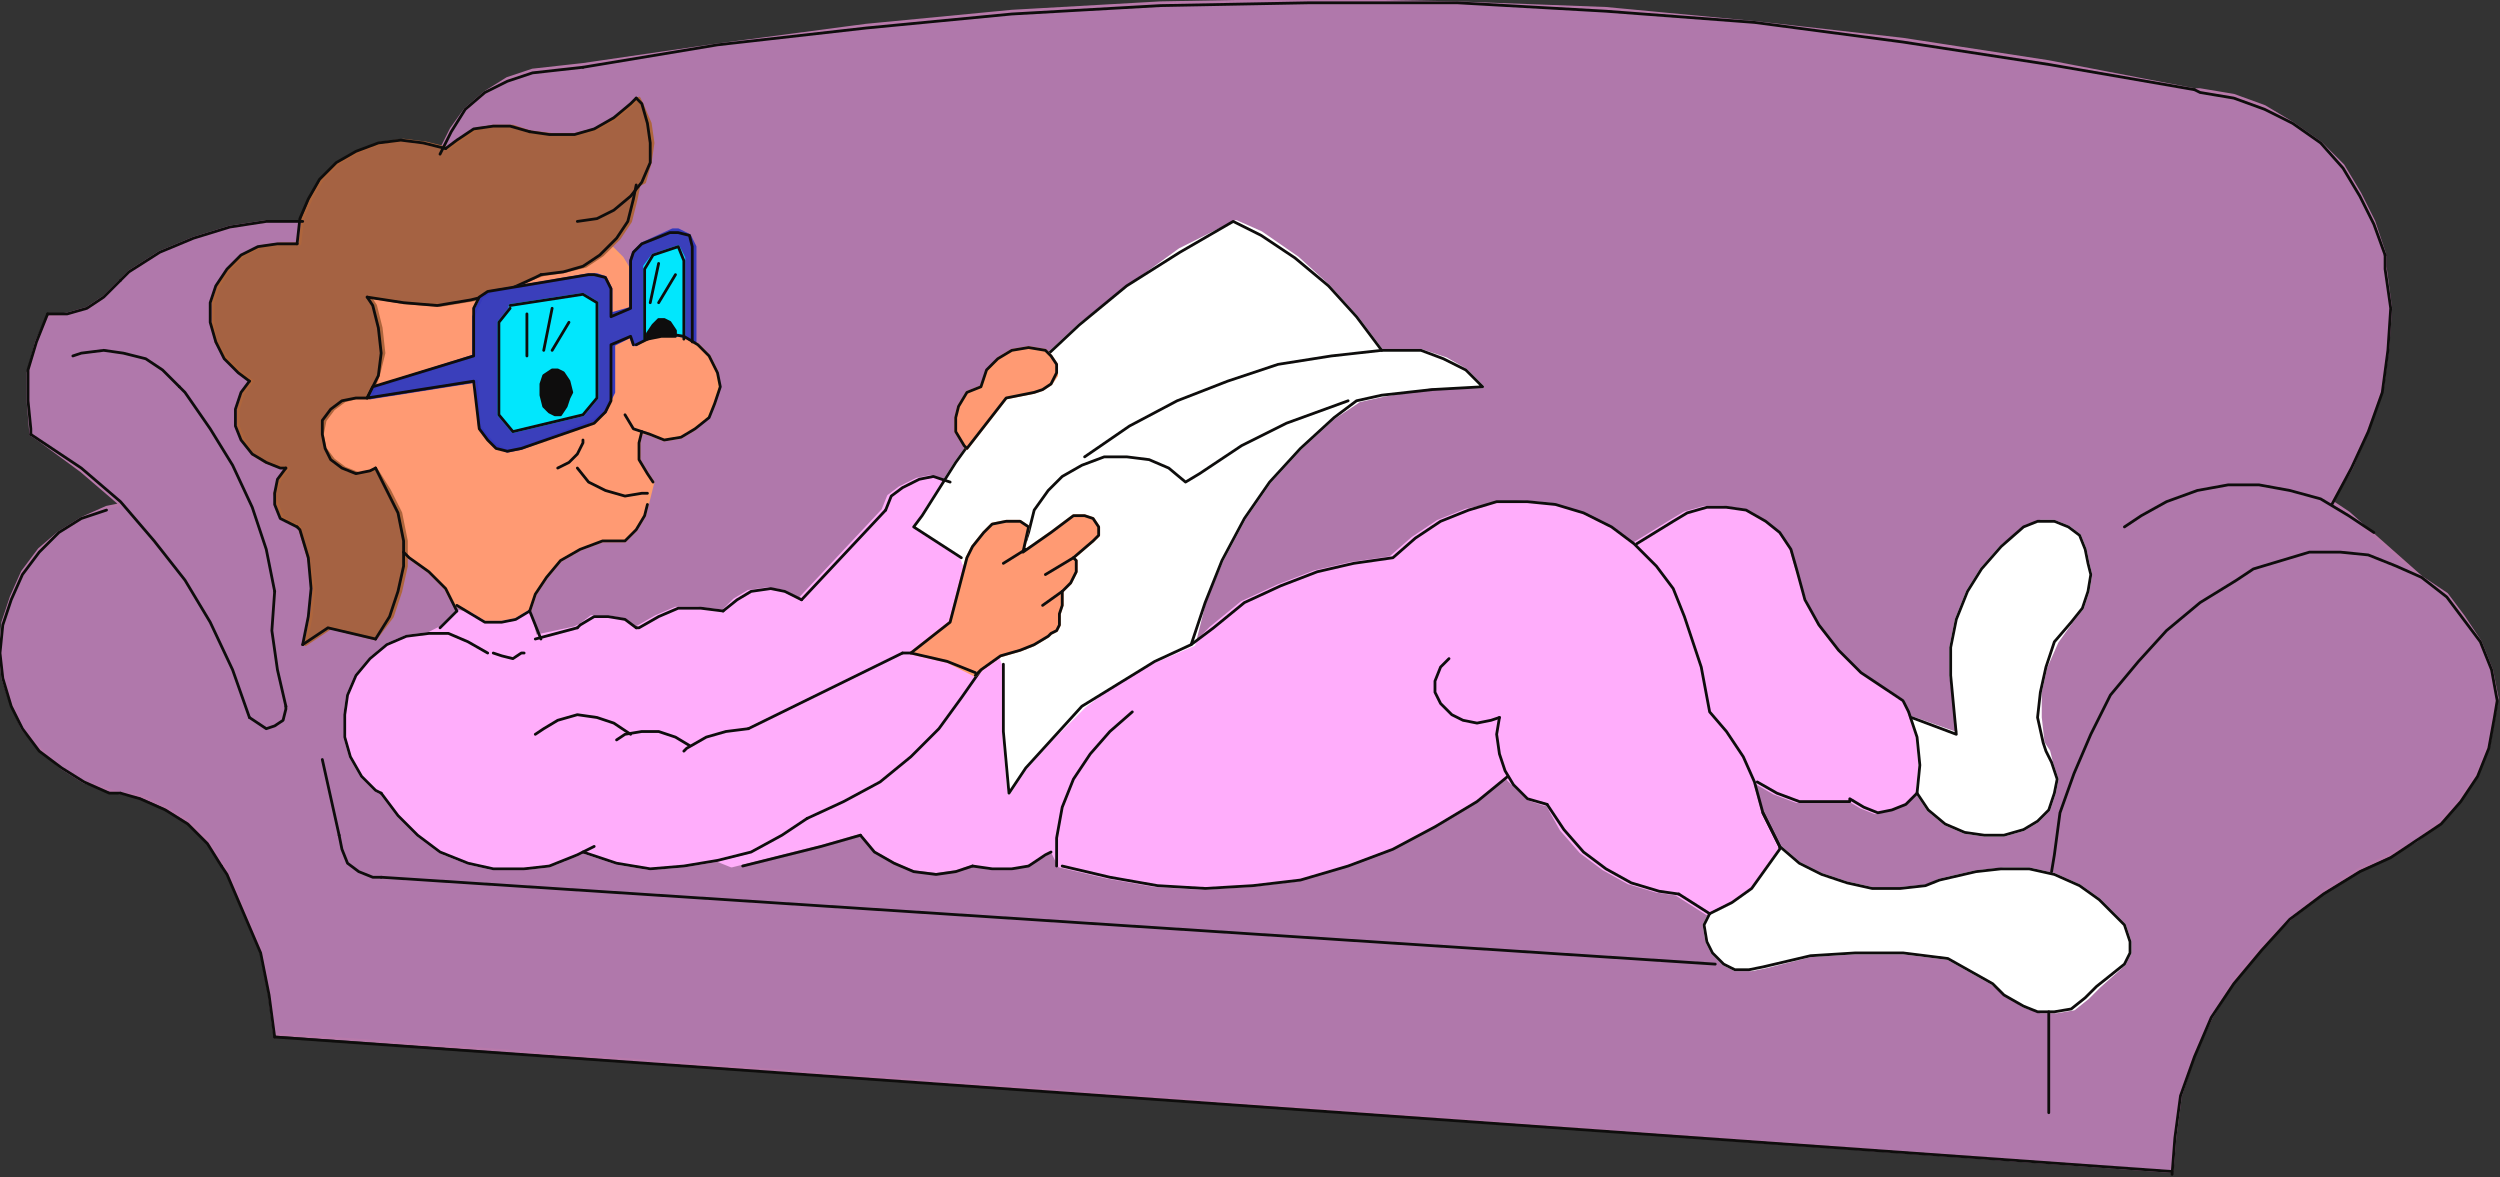 <?xml version="1.0" encoding="UTF-8" standalone="no"?>
<svg
   xmlns:dc="http://purl.org/dc/elements/1.1/"
   xmlns:cc="http://creativecommons.org/ns#"
   xmlns:rdf="http://www.w3.org/1999/02/22-rdf-syntax-ns#"
   xmlns:svg="http://www.w3.org/2000/svg"
   xmlns="http://www.w3.org/2000/svg"
   xmlns:sodipodi="http://sodipodi.sourceforge.net/DTD/sodipodi-0.dtd"
   xmlns:inkscape="http://www.inkscape.org/namespaces/inkscape"
   version="1.0"
   width="236.008mm"
   height="111.125mm"
   id="svg243"
   sodipodi:docname="CMEN086.WMF">
  <rect width="100%" height="100%" fill="#333333" stroke="none"/>
  <sodipodi:namedview
     pagecolor="#ffffff"
     bordercolor="#666666"
     borderopacity="1"
     objecttolerance="10"
     gridtolerance="10"
     guidetolerance="10"
     inkscape:pageopacity="0"
     inkscape:pageshadow="2"
     inkscape:window-width="640"
     inkscape:window-height="480"
     id="namedview245" />
  <defs
     id="defs3">
    <pattern
       id="WMFhbasepattern"
       patternUnits="userSpaceOnUse"
       width="6"
       height="6"
       x="0"
       y="0" />
  </defs>
  <path
     style="fill:#b078ab;fill-rule:evenodd;fill-opacity:1;stroke:none;"
     d="  M 108,79   L 95,79   L 82,81   L 69,85   L 57,90   L 46,97   L 42,101   L 37,106   L 31,110   L 24,112   L 17,113   L 13,122   L 10,133   L 10,143   L 11,155   L 14,157   L 29,168   L 43,180   L 38,181   L 29,185   L 21,190   L 14,196   L 8,204   L 4,213   L 1,222   L 0,232   L 1,242   L 4,251   L 8,260   L 14,267   L 22,274   L 30,279   L 39,282   L 43,283   L 50,284   L 59,288   L 67,293   L 74,300   L 79,308   L 81,311   L 87,325   L 93,339   L 96,354   L 98,369   L 775,418   L 775,418   L 776,406   L 778,391   L 783,376   L 789,363   L 797,350   L 807,338   L 817,328   L 829,318   L 842,310   L 853,305   L 862,300   L 871,293   L 878,285   L 884,276   L 888,266   L 890,255   L 891,249   L 889,239   L 885,229   L 879,220   L 873,212   L 864,206   L 838,183   L 832,179   L 839,167   L 845,153   L 850,139   L 852,124   L 853,110   L 851,95   L 851,91   L 847,79   L 842,69   L 836,59   L 828,51   L 818,44   L 808,38   L 797,34   L 785,32   L 783,32   L 731,22   L 679,14   L 626,8   L 573,3   L 520,1   L 467,0   L 414,1   L 361,4   L 309,9   L 256,16   L 208,23   L 190,25   L 181,28   L 173,33   L 166,39   L 161,46   L 157,54   L 157,55   L 108,79  z "
     id="path5" />
  <path
     style="fill:none;stroke:#b879aa;stroke-width:1px;stroke-linecap:round;stroke-linejoin:round;stroke-miterlimit:4;stroke-dasharray:none;stroke-opacity:1;"
     d="  M 108,79   L 95,79   L 82,81   L 69,85   L 57,90   L 46,97   L 42,101   L 37,106   L 31,110   L 24,112   L 17,113   L 13,122   L 10,133   L 10,143   L 11,155   L 14,157   L 29,168   L 43,180   L 38,181   L 29,185   L 21,190   L 14,196   L 8,204   L 4,213   L 1,222   L 0,232   L 1,242   L 4,251   L 8,260   L 14,267   L 22,274   L 30,279   L 39,282   L 43,283   L 50,284   L 59,288   L 67,293   L 74,300   L 79,308   L 81,311   L 87,325   L 93,339   L 96,354   L 98,369   L 775,418   L 775,418   L 776,406   L 778,391   L 783,376   L 789,363   L 797,350   L 807,338   L 817,328   L 829,318   L 842,310   L 853,305   L 862,300   L 871,293   L 878,285   L 884,276   L 888,266   L 890,255   L 891,249   L 889,239   L 885,229   L 879,220   L 873,212   L 864,206   L 838,183   L 832,179   L 839,167   L 845,153   L 850,139   L 852,124   L 853,110   L 851,95   L 851,91   L 847,79   L 842,69   L 836,59   L 828,51   L 818,44   L 808,38   L 797,34   L 785,32   L 783,32   L 731,22   L 679,14   L 626,8   L 573,3   L 520,1   L 467,0   L 414,1   L 361,4   L 309,9   L 256,16   L 208,23   L 190,25   L 181,28   L 173,33   L 166,39   L 161,46   L 157,54   L 157,55   L 108,79  "
     id="path7" />
  <path
     style="fill:#ff9a73;fill-rule:evenodd;fill-opacity:1;stroke:none;"
     d="  M 225,97   L 222,92   L 218,88   L 217,87   L 217,87   L 111,87   L 111,180   L 138,195   L 138,195   L 146,199   L 153,204   L 159,210   L 161,214   L 163,216   L 168,219   L 173,222   L 178,222   L 184,221   L 189,218   L 191,212   L 195,206   L 200,200   L 207,196   L 215,193   L 223,193   L 227,189   L 230,184   L 231,180   L 233,172   L 231,169   L 228,164   L 228,158   L 229,154   L 228,154   L 232,155   L 237,157   L 243,156   L 248,153   L 252,149   L 255,144   L 256,138   L 256,133   L 253,127   L 249,123   L 244,120   L 238,119   L 233,120   L 225,97  z "
     id="path9" />
  <path
     style="fill:none;stroke:#ff9e6c;stroke-width:1px;stroke-linecap:round;stroke-linejoin:round;stroke-miterlimit:4;stroke-dasharray:none;stroke-opacity:1;"
     d="  M 225,97   L 222,92   L 218,88   L 217,87   L 217,87   L 111,87   L 111,180   L 138,195   L 138,195   L 146,199   L 153,204   L 159,210   L 161,214   L 163,216   L 168,219   L 173,222   L 178,222   L 184,221   L 189,218   L 191,212   L 195,206   L 200,200   L 207,196   L 215,193   L 223,193   L 227,189   L 230,184   L 231,180   L 233,172   L 231,169   L 228,164   L 228,158   L 229,154   L 228,154   L 232,155   L 237,157   L 243,156   L 248,153   L 252,149   L 255,144   L 256,138   L 256,133   L 253,127   L 249,123   L 244,120   L 238,119   L 233,120   L 225,97  "
     id="path11" />
  <path
     style="fill:#ffffff;fill-rule:evenodd;fill-opacity:1;stroke:none;"
     d="  M 610,326   L 608,330   L 609,336   L 611,340   L 615,344   L 619,346   L 625,346   L 630,345   L 646,341   L 662,340   L 679,340   L 695,342   L 711,351   L 716,355   L 722,359   L 728,361   L 734,361   L 740,360   L 745,356   L 749,352   L 758,344   L 760,340   L 760,336   L 758,330   L 753,325   L 749,321   L 742,316   L 733,312   L 724,310   L 715,310   L 705,311   L 692,314   L 688,316   L 678,317   L 668,317   L 659,315   L 650,312   L 642,308   L 635,302   L 610,326  z "
     id="path13" />
  <path
     style="fill:none;stroke:#ffffff;stroke-width:1px;stroke-linecap:round;stroke-linejoin:round;stroke-miterlimit:4;stroke-dasharray:none;stroke-opacity:1;"
     d="  M 610,326   L 608,330   L 609,336   L 611,340   L 615,344   L 619,346   L 625,346   L 630,345   L 646,341   L 662,340   L 679,340   L 695,342   L 711,351   L 716,355   L 722,359   L 728,361   L 734,361   L 740,360   L 745,356   L 749,352   L 758,344   L 760,340   L 760,336   L 758,330   L 753,325   L 749,321   L 742,316   L 733,312   L 724,310   L 715,310   L 705,311   L 692,314   L 688,316   L 678,317   L 668,317   L 659,315   L 650,312   L 642,308   L 635,302   L 610,326  "
     id="path15" />
  <path
     style="fill:#ffffff;fill-rule:evenodd;fill-opacity:1;stroke:none;"
     d="  M 682,256   L 699,262   L 696,241   L 696,231   L 698,221   L 702,211   L 707,203   L 714,195   L 723,188   L 728,186   L 733,186   L 738,188   L 742,191   L 744,196   L 745,201   L 746,205   L 745,211   L 743,217   L 739,222   L 734,229   L 730,238   L 728,247   L 728,256   L 729,265   L 731,268   L 732,272   L 734,278   L 733,283   L 731,289   L 727,293   L 722,296   L 715,298   L 708,298   L 701,297   L 694,294   L 688,289   L 684,283   L 682,256  z "
     id="path17" />
  <path
     style="fill:none;stroke:#ffffff;stroke-width:1px;stroke-linecap:round;stroke-linejoin:round;stroke-miterlimit:4;stroke-dasharray:none;stroke-opacity:1;"
     d="  M 682,256   L 699,262   L 696,241   L 696,231   L 698,221   L 702,211   L 707,203   L 714,195   L 723,188   L 728,186   L 733,186   L 738,188   L 742,191   L 744,196   L 745,201   L 746,205   L 745,211   L 743,217   L 739,222   L 734,229   L 730,238   L 728,247   L 728,256   L 729,265   L 731,268   L 732,272   L 734,278   L 733,283   L 731,289   L 727,293   L 722,296   L 715,298   L 708,298   L 701,297   L 694,294   L 688,289   L 684,283   L 682,256  "
     id="path19" />
  <path
     style="fill:#ffadfb;fill-rule:evenodd;fill-opacity:1;stroke:none;"
     d="  M 425,231   L 432,224   L 443,215   L 456,209   L 469,204   L 482,201   L 496,199   L 504,192   L 513,186   L 523,182   L 533,180   L 544,179   L 554,180   L 564,183   L 574,188   L 582,194   L 583,194   L 596,186   L 601,183   L 608,181   L 615,181   L 622,182   L 629,186   L 634,190   L 638,196   L 640,203   L 644,214   L 648,223   L 655,232   L 663,240   L 672,246   L 679,250   L 680,254   L 683,263   L 684,273   L 683,283   L 679,287   L 674,289   L 669,290   L 664,288   L 659,285   L 659,286   L 650,286   L 641,286   L 633,283   L 626,279   L 625,279   L 628,290   L 634,302   L 634,303   L 629,310   L 624,317   L 617,322   L 609,326   L 598,319   L 591,318   L 581,315   L 572,310   L 564,304   L 557,296   L 552,287   L 551,287   L 545,285   L 540,280   L 537,277   L 526,286   L 511,295   L 496,303   L 480,309   L 463,314   L 446,316   L 429,317   L 412,316   L 395,313   L 378,309   L 375,303   L 373,305   L 367,308   L 361,310   L 354,310   L 347,308   L 341,310   L 334,311   L 326,310   L 319,307   L 312,303   L 307,297   L 293,301   L 261,309   L 256,307   L 244,309   L 232,310   L 220,308   L 208,304   L 206,305   L 196,309   L 187,310   L 176,310   L 167,308   L 157,304   L 149,298   L 142,291   L 136,283   L 134,282   L 129,277   L 125,270   L 123,263   L 123,255   L 124,248   L 127,241   L 132,235   L 138,230   L 145,227   L 153,226   L 157,224   L 163,218   L 168,219   L 173,222   L 179,222   L 184,221   L 189,218   L 191,227   L 205,224   L 207,223   L 211,220   L 217,220   L 222,221   L 226,224   L 227,224   L 234,220   L 241,217   L 249,217   L 258,218   L 262,214   L 267,211   L 274,210   L 280,211   L 285,214   L 315,182   L 317,177   L 321,174   L 327,171   L 332,170   L 338,172   L 425,231  z "
     id="path21" />
  <path
     style="fill:none;stroke:#ffaef9;stroke-width:1px;stroke-linecap:round;stroke-linejoin:round;stroke-miterlimit:4;stroke-dasharray:none;stroke-opacity:1;"
     d="  M 425,231   L 432,224   L 443,215   L 456,209   L 469,204   L 482,201   L 496,199   L 504,192   L 513,186   L 523,182   L 533,180   L 544,179   L 554,180   L 564,183   L 574,188   L 582,194   L 583,194   L 596,186   L 601,183   L 608,181   L 615,181   L 622,182   L 629,186   L 634,190   L 638,196   L 640,203   L 644,214   L 648,223   L 655,232   L 663,240   L 672,246   L 679,250   L 680,254   L 683,263   L 684,273   L 683,283   L 679,287   L 674,289   L 669,290   L 664,288   L 659,285   L 659,286   L 650,286   L 641,286   L 633,283   L 626,279   L 625,279   L 628,290   L 634,302   L 634,303   L 629,310   L 624,317   L 617,322   L 609,326   L 598,319   L 591,318   L 581,315   L 572,310   L 564,304   L 557,296   L 552,287   L 551,287   L 545,285   L 540,280   L 537,277   L 526,286   L 511,295   L 496,303   L 480,309   L 463,314   L 446,316   L 429,317   L 412,316   L 395,313   L 378,309   L 375,303   L 373,305   L 367,308   L 361,310   L 354,310   L 347,308   L 341,310   L 334,311   L 326,310   L 319,307   L 312,303   L 307,297   L 293,301   L 261,309   L 256,307   L 244,309   L 232,310   L 220,308   L 208,304   L 206,305   L 196,309   L 187,310   L 176,310   L 167,308   L 157,304   L 149,298   L 142,291   L 136,283   L 134,282   L 129,277   L 125,270   L 123,263   L 123,255   L 124,248   L 127,241   L 132,235   L 138,230   L 145,227   L 153,226   L 157,224   L 163,218   L 168,219   L 173,222   L 179,222   L 184,221   L 189,218   L 191,227   L 205,224   L 207,223   L 211,220   L 217,220   L 222,221   L 226,224   L 227,224   L 234,220   L 241,217   L 249,217   L 258,218   L 262,214   L 267,211   L 274,210   L 280,211   L 285,214   L 315,182   L 317,177   L 321,174   L 327,171   L 332,170   L 338,172   L 425,231  "
     id="path23" />
  <path
     style="fill:#a56242;fill-rule:evenodd;fill-opacity:1;stroke:none;"
     d="  M 228,66   L 227,71   L 225,79   L 221,85   L 215,91   L 209,95   L 201,97   L 194,98   L 191,99   L 180,104   L 169,107   L 157,109   L 144,108   L 132,106   L 134,109   L 136,117   L 137,126   L 135,134   L 132,142   L 127,142   L 123,143   L 119,146   L 116,150   L 115,155   L 116,160   L 119,164   L 123,167   L 128,169   L 133,168   L 134,167   L 139,175   L 143,183   L 145,193   L 145,202   L 143,211   L 140,220   L 134,228   L 118,224   L 109,230   L 111,220   L 112,210   L 110,199   L 107,189   L 107,188   L 105,187   L 101,185   L 99,180   L 98,176   L 100,171   L 103,167   L 101,167   L 95,165   L 90,162   L 87,157   L 85,152   L 85,146   L 87,140   L 90,136   L 86,133   L 81,128   L 77,122   L 76,115   L 76,108   L 78,102   L 82,96   L 87,91   L 93,88   L 100,87   L 107,87   L 107,87   L 108,78   L 111,71   L 115,64   L 121,58   L 128,54   L 136,51   L 144,50   L 152,51   L 160,53   L 164,50   L 170,46   L 176,45   L 183,45   L 189,47   L 197,48   L 205,48   L 213,46   L 220,42   L 226,37   L 228,35   L 229,37   L 232,44   L 233,51   L 232,58   L 230,65   L 228,66  z "
     id="path25" />
  <path
     style="fill:none;stroke:#ae653c;stroke-width:1px;stroke-linecap:round;stroke-linejoin:round;stroke-miterlimit:4;stroke-dasharray:none;stroke-opacity:1;"
     d="  M 228,66   L 227,71   L 225,79   L 221,85   L 215,91   L 209,95   L 201,97   L 194,98   L 191,99   L 180,104   L 169,107   L 157,109   L 144,108   L 132,106   L 134,109   L 136,117   L 137,126   L 135,134   L 132,142   L 127,142   L 123,143   L 119,146   L 116,150   L 115,155   L 116,160   L 119,164   L 123,167   L 128,169   L 133,168   L 134,167   L 139,175   L 143,183   L 145,193   L 145,202   L 143,211   L 140,220   L 134,228   L 118,224   L 109,230   L 111,220   L 112,210   L 110,199   L 107,189   L 107,188   L 105,187   L 101,185   L 99,180   L 98,176   L 100,171   L 103,167   L 101,167   L 95,165   L 90,162   L 87,157   L 85,152   L 85,146   L 87,140   L 90,136   L 86,133   L 81,128   L 77,122   L 76,115   L 76,108   L 78,102   L 82,96   L 87,91   L 93,88   L 100,87   L 107,87   L 107,87   L 108,78   L 111,71   L 115,64   L 121,58   L 128,54   L 136,51   L 144,50   L 152,51   L 160,53   L 164,50   L 170,46   L 176,45   L 183,45   L 189,47   L 197,48   L 205,48   L 213,46   L 220,42   L 226,37   L 228,35   L 229,37   L 232,44   L 233,51   L 232,58   L 230,65   L 228,66  "
     id="path27" />
  <path
     style="fill:#ffffff;fill-rule:evenodd;fill-opacity:1;stroke:none;"
     d="  M 358,237   L 358,261   L 360,283   L 366,274   L 376,263   L 387,252   L 399,243   L 412,236   L 426,230   L 426,230   L 430,214   L 436,200   L 444,185   L 453,172   L 464,160   L 476,149   L 485,143   L 494,141   L 511,138   L 529,138   L 523,132   L 516,128   L 507,125   L 499,125   L 493,125   L 484,113   L 474,102   L 463,92   L 450,83   L 441,79   L 421,89   L 403,102   L 385,116   L 369,131   L 354,147   L 341,165   L 329,184   L 327,188   L 343,199   L 358,237  z "
     id="path29" />
  <path
     style="fill:none;stroke:#ffffff;stroke-width:1px;stroke-linecap:round;stroke-linejoin:round;stroke-miterlimit:4;stroke-dasharray:none;stroke-opacity:1;"
     d="  M 358,237   L 358,261   L 360,283   L 366,274   L 376,263   L 387,252   L 399,243   L 412,236   L 426,230   L 426,230   L 430,214   L 436,200   L 444,185   L 453,172   L 464,160   L 476,149   L 485,143   L 494,141   L 511,138   L 529,138   L 523,132   L 516,128   L 507,125   L 499,125   L 493,125   L 484,113   L 474,102   L 463,92   L 450,83   L 441,79   L 421,89   L 403,102   L 385,116   L 369,131   L 354,147   L 341,165   L 329,184   L 327,188   L 343,199   L 358,237  "
     id="path31" />
  <path
     style="fill:none;stroke:#0e0d0c;stroke-width:1px;stroke-linecap:round;stroke-linejoin:round;stroke-miterlimit:4;stroke-dasharray:none;stroke-opacity:1;"
     d="  M 783,32   L 731,23   L 679,15   L 626,8   L 573,4   L 520,1   L 467,1   L 414,2   L 361,5   L 309,10   L 256,16   L 208,24  "
     id="path33" />
  <path
     style="fill:none;stroke:#0e0d0c;stroke-width:1px;stroke-linecap:round;stroke-linejoin:round;stroke-miterlimit:4;stroke-dasharray:none;stroke-opacity:1;"
     d="  M 851,91   L 847,80   L 842,70   L 836,60   L 828,51   L 818,44   L 808,39   L 797,35   L 785,33   L 783,32  "
     id="path35" />
  <path
     style="fill:none;stroke:#0e0d0c;stroke-width:1px;stroke-linecap:round;stroke-linejoin:round;stroke-miterlimit:4;stroke-dasharray:none;stroke-opacity:1;"
     d="  M 832,180   L 839,167   L 845,154   L 850,140   L 852,125   L 853,110   L 851,96   L 851,91  "
     id="path37" />
  <path
     style="fill:none;stroke:#0e0d0c;stroke-width:1px;stroke-linecap:round;stroke-linejoin:round;stroke-miterlimit:4;stroke-dasharray:none;stroke-opacity:1;"
     d="  M 847,190   L 838,184   L 828,178   L 817,175   L 806,173   L 795,173   L 784,175   L 773,179   L 764,184   L 758,188  "
     id="path39" />
  <path
     style="fill:none;stroke:#0e0d0c;stroke-width:1px;stroke-linecap:round;stroke-linejoin:round;stroke-miterlimit:4;stroke-dasharray:none;stroke-opacity:1;"
     d="  M 775,419   L 776,406   L 778,391   L 783,377   L 789,363   L 797,351   L 807,339   L 817,328   L 829,319   L 842,311   L 853,306   L 862,300   L 871,294   L 878,286   L 884,277   L 888,267   L 890,256   L 891,250   L 889,239   L 885,229   L 879,221   L 873,213   L 864,206   L 855,202   L 845,198   L 835,197   L 824,197   L 814,200   L 804,203   L 798,207   L 785,215   L 773,225   L 763,236   L 753,248   L 746,262   L 740,276   L 735,290   L 733,305   L 732,311  "
     id="path41" />
  <path
     style="fill:none;stroke:#0e0d0c;stroke-width:1px;stroke-linecap:round;stroke-linejoin:round;stroke-miterlimit:4;stroke-dasharray:none;stroke-opacity:1;"
     d="  M 775,418   L 98,370  "
     id="path43" />
  <path
     style="fill:none;stroke:#0e0d0c;stroke-width:1px;stroke-linecap:round;stroke-linejoin:round;stroke-miterlimit:4;stroke-dasharray:none;stroke-opacity:1;"
     d="  M 98,370   L 96,355   L 93,340   L 87,326   L 81,312   L 79,309  "
     id="path45" />
  <path
     style="fill:none;stroke:#0e0d0c;stroke-width:1px;stroke-linecap:round;stroke-linejoin:round;stroke-miterlimit:4;stroke-dasharray:none;stroke-opacity:1;"
     d="  M 79,309   L 74,301   L 67,294   L 59,289   L 50,285   L 43,283  "
     id="path47" />
  <path
     style="fill:none;stroke:#0e0d0c;stroke-width:1px;stroke-linecap:round;stroke-linejoin:round;stroke-miterlimit:4;stroke-dasharray:none;stroke-opacity:1;"
     d="  M 38,182   L 29,185   L 21,190   L 14,197   L 8,205   L 4,214   L 1,223   L 0,233   L 1,242   L 4,252   L 8,260   L 14,268   L 22,274   L 30,279   L 39,283   L 43,283  "
     id="path49" />
  <path
     style="fill:none;stroke:#0e0d0c;stroke-width:1px;stroke-linecap:round;stroke-linejoin:round;stroke-miterlimit:4;stroke-dasharray:none;stroke-opacity:1;"
     d="  M 115,271   L 121,298  "
     id="path51" />
  <path
     style="fill:none;stroke:#0e0d0c;stroke-width:1px;stroke-linecap:round;stroke-linejoin:round;stroke-miterlimit:4;stroke-dasharray:none;stroke-opacity:1;"
     d="  M 121,298   L 122,303   L 124,308   L 128,311   L 133,313   L 136,313  "
     id="path53" />
  <path
     style="fill:none;stroke:#0e0d0c;stroke-width:1px;stroke-linecap:round;stroke-linejoin:round;stroke-miterlimit:4;stroke-dasharray:none;stroke-opacity:1;"
     d="  M 136,313   L 612,344  "
     id="path55" />
  <path
     style="fill:none;stroke:#0e0d0c;stroke-width:1px;stroke-linecap:round;stroke-linejoin:round;stroke-miterlimit:4;stroke-dasharray:none;stroke-opacity:1;"
     d="  M 108,79   L 95,79   L 82,81   L 69,85   L 57,90   L 46,97   L 43,100  "
     id="path57" />
  <path
     style="fill:none;stroke:#0e0d0c;stroke-width:1px;stroke-linecap:round;stroke-linejoin:round;stroke-miterlimit:4;stroke-dasharray:none;stroke-opacity:1;"
     d="  M 17,112   L 24,112   L 31,110   L 37,106   L 42,101   L 43,100  "
     id="path59" />
  <path
     style="fill:none;stroke:#0e0d0c;stroke-width:1px;stroke-linecap:round;stroke-linejoin:round;stroke-miterlimit:4;stroke-dasharray:none;stroke-opacity:1;"
     d="  M 17,112   L 13,122   L 10,132   L 10,143   L 11,153   L 11,155  "
     id="path61" />
  <path
     style="fill:none;stroke:#0e0d0c;stroke-width:1px;stroke-linecap:round;stroke-linejoin:round;stroke-miterlimit:4;stroke-dasharray:none;stroke-opacity:1;"
     d="  M 89,256   L 83,239   L 75,222   L 66,207   L 55,193   L 43,179   L 29,167   L 14,157   L 11,155  "
     id="path63" />
  <path
     style="fill:none;stroke:#0e0d0c;stroke-width:1px;stroke-linecap:round;stroke-linejoin:round;stroke-miterlimit:4;stroke-dasharray:none;stroke-opacity:1;"
     d="  M 89,256   L 92,258   L 95,260   L 98,259   L 101,257   L 102,253   L 102,252  "
     id="path65" />
  <path
     style="fill:none;stroke:#0e0d0c;stroke-width:1px;stroke-linecap:round;stroke-linejoin:round;stroke-miterlimit:4;stroke-dasharray:none;stroke-opacity:1;"
     d="  M 98,211   L 97,225   L 99,239   L 102,252  "
     id="path67" />
  <path
     style="fill:none;stroke:#0e0d0c;stroke-width:1px;stroke-linecap:round;stroke-linejoin:round;stroke-miterlimit:4;stroke-dasharray:none;stroke-opacity:1;"
     d="  M 98,211   L 95,196   L 90,181   L 83,166   L 75,153   L 66,140   L 64,138  "
     id="path69" />
  <path
     style="fill:none;stroke:#0e0d0c;stroke-width:1px;stroke-linecap:round;stroke-linejoin:round;stroke-miterlimit:4;stroke-dasharray:none;stroke-opacity:1;"
     d="  M 64,138   L 58,132   L 52,128   L 44,126   L 37,125   L 29,126   L 26,127  "
     id="path71" />
  <path
     style="fill:none;stroke:#0e0d0c;stroke-width:1px;stroke-linecap:round;stroke-linejoin:round;stroke-miterlimit:4;stroke-dasharray:none;stroke-opacity:1;"
     d="  M 159,53   L 151,51   L 143,50   L 135,51   L 127,54   L 120,58   L 114,64   L 110,71   L 107,78   L 106,87   L 106,87  "
     id="path73" />
  <path
     style="fill:none;stroke:#0e0d0c;stroke-width:1px;stroke-linecap:round;stroke-linejoin:round;stroke-miterlimit:4;stroke-dasharray:none;stroke-opacity:1;"
     d="  M 189,47   L 182,45   L 176,45   L 169,46   L 163,50   L 159,53  "
     id="path75" />
  <path
     style="fill:none;stroke:#0e0d0c;stroke-width:1px;stroke-linecap:round;stroke-linejoin:round;stroke-miterlimit:4;stroke-dasharray:none;stroke-opacity:1;"
     d="  M 189,47   L 196,48   L 205,48   L 212,46   L 219,42   L 225,37   L 227,35  "
     id="path77" />
  <path
     style="fill:none;stroke:#0e0d0c;stroke-width:1px;stroke-linecap:round;stroke-linejoin:round;stroke-miterlimit:4;stroke-dasharray:none;stroke-opacity:1;"
     d="  M 206,79   L 213,78   L 219,75   L 225,70   L 229,65   L 232,58   L 232,51   L 231,44   L 229,37   L 227,35  "
     id="path79" />
  <path
     style="fill:none;stroke:#0e0d0c;stroke-width:1px;stroke-linecap:round;stroke-linejoin:round;stroke-miterlimit:4;stroke-dasharray:none;stroke-opacity:1;"
     d="  M 193,98   L 201,97   L 208,95   L 214,91   L 220,85   L 224,79   L 226,71   L 227,66  "
     id="path81" />
  <path
     style="fill:none;stroke:#0e0d0c;stroke-width:1px;stroke-linecap:round;stroke-linejoin:round;stroke-miterlimit:4;stroke-dasharray:none;stroke-opacity:1;"
     d="  M 131,106   L 144,108   L 156,109   L 168,107   L 180,104   L 191,99   L 193,98  "
     id="path83" />
  <path
     style="fill:none;stroke:#0e0d0c;stroke-width:1px;stroke-linecap:round;stroke-linejoin:round;stroke-miterlimit:4;stroke-dasharray:none;stroke-opacity:1;"
     d="  M 131,142   L 135,134   L 136,126   L 135,117   L 133,109   L 131,106  "
     id="path85" />
  <path
     style="fill:none;stroke:#0e0d0c;stroke-width:1px;stroke-linecap:round;stroke-linejoin:round;stroke-miterlimit:4;stroke-dasharray:none;stroke-opacity:1;"
     d="  M 131,142   L 127,142   L 122,143   L 118,146   L 115,150   L 115,155   L 116,160   L 118,164   L 122,167   L 127,169   L 132,168   L 134,167  "
     id="path87" />
  <path
     style="fill:none;stroke:#0e0d0c;stroke-width:1px;stroke-linecap:round;stroke-linejoin:round;stroke-miterlimit:4;stroke-dasharray:none;stroke-opacity:1;"
     d="  M 134,228   L 139,220   L 142,211   L 144,202   L 144,193   L 142,183   L 138,175   L 134,167  "
     id="path89" />
  <path
     style="fill:none;stroke:#0e0d0c;stroke-width:1px;stroke-linecap:round;stroke-linejoin:round;stroke-miterlimit:4;stroke-dasharray:none;stroke-opacity:1;"
     d="  M 134,228   L 117,224   L 108,230  "
     id="path91" />
  <path
     style="fill:none;stroke:#0e0d0c;stroke-width:1px;stroke-linecap:round;stroke-linejoin:round;stroke-miterlimit:4;stroke-dasharray:none;stroke-opacity:1;"
     d="  M 108,230   L 110,220   L 111,210   L 110,199   L 107,189   L 106,188  "
     id="path93" />
  <path
     style="fill:none;stroke:#0e0d0c;stroke-width:1px;stroke-linecap:round;stroke-linejoin:round;stroke-miterlimit:4;stroke-dasharray:none;stroke-opacity:1;"
     d="  M 102,167   L 99,171   L 98,176   L 98,180   L 100,185   L 104,187   L 106,188  "
     id="path95" />
  <path
     style="fill:none;stroke:#0e0d0c;stroke-width:1px;stroke-linecap:round;stroke-linejoin:round;stroke-miterlimit:4;stroke-dasharray:none;stroke-opacity:1;"
     d="  M 89,136   L 86,140   L 84,146   L 84,152   L 86,157   L 90,162   L 95,165   L 100,167   L 102,167  "
     id="path97" />
  <path
     style="fill:none;stroke:#0e0d0c;stroke-width:1px;stroke-linecap:round;stroke-linejoin:round;stroke-miterlimit:4;stroke-dasharray:none;stroke-opacity:1;"
     d="  M 106,87   L 99,87   L 92,88   L 86,91   L 81,96   L 77,102   L 75,108   L 75,115   L 77,122   L 80,128   L 85,133   L 89,136  "
     id="path99" />
  <path
     style="fill:none;stroke:#0e0d0c;stroke-width:1px;stroke-linecap:round;stroke-linejoin:round;stroke-miterlimit:4;stroke-dasharray:none;stroke-opacity:1;"
     d="  M 610,326   L 608,330   L 609,336   L 611,340   L 615,344   L 619,346   L 624,346   L 629,345   L 646,341   L 662,340   L 679,340   L 695,342   L 711,351   L 715,355   L 722,359   L 727,361   L 733,361   L 739,360   L 744,356   L 748,352   L 758,344   L 760,340   L 760,336   L 758,330   L 753,325   L 749,321   L 742,316   L 733,312   L 724,310   L 714,310   L 705,311   L 692,314   L 687,316   L 678,317   L 668,317   L 659,315   L 650,312   L 642,308   L 635,302  "
     id="path101" />
  <path
     style="fill:none;stroke:#0e0d0c;stroke-width:1px;stroke-linecap:round;stroke-linejoin:round;stroke-miterlimit:4;stroke-dasharray:none;stroke-opacity:1;"
     d="  M 163,218   L 159,210   L 153,204   L 146,199   L 144,197  "
     id="path103" />
  <path
     style="fill:none;stroke:#0e0d0c;stroke-width:1px;stroke-linecap:round;stroke-linejoin:round;stroke-miterlimit:4;stroke-dasharray:none;stroke-opacity:1;"
     d="  M 163,218   L 157,224  "
     id="path105" />
  <path
     style="fill:none;stroke:#0e0d0c;stroke-width:1px;stroke-linecap:round;stroke-linejoin:round;stroke-miterlimit:4;stroke-dasharray:none;stroke-opacity:1;"
     d="  M 174,233   L 167,229   L 160,226   L 153,226   L 145,227   L 138,230   L 132,235   L 127,241   L 124,248   L 123,255   L 123,263   L 125,270   L 129,277   L 134,282   L 136,283  "
     id="path107" />
  <path
     style="fill:none;stroke:#0e0d0c;stroke-width:1px;stroke-linecap:round;stroke-linejoin:round;stroke-miterlimit:4;stroke-dasharray:none;stroke-opacity:1;"
     d="  M 136,283   L 142,291   L 149,298   L 157,304   L 167,308   L 176,310   L 187,310   L 196,309   L 206,305   L 212,302  "
     id="path109" />
  <path
     style="fill:none;stroke:#0e0d0c;stroke-width:1px;stroke-linecap:round;stroke-linejoin:round;stroke-miterlimit:4;stroke-dasharray:none;stroke-opacity:1;"
     d="  M 208,304   L 220,308   L 232,310   L 244,309   L 256,307   L 268,304   L 279,298   L 288,292  "
     id="path111" />
  <path
     style="fill:none;stroke:#0e0d0c;stroke-width:1px;stroke-linecap:round;stroke-linejoin:round;stroke-miterlimit:4;stroke-dasharray:none;stroke-opacity:1;"
     d="  M 288,292   L 301,286   L 314,279   L 325,270   L 335,260   L 343,249   L 350,239  "
     id="path113" />
  <path
     style="fill:none;stroke:#0e0d0c;stroke-width:1px;stroke-linecap:round;stroke-linejoin:round;stroke-miterlimit:4;stroke-dasharray:none;stroke-opacity:1;"
     d="  M 225,262   L 219,258   L 213,256   L 206,255   L 199,257   L 194,260   L 191,262  "
     id="path115" />
  <path
     style="fill:none;stroke:#0e0d0c;stroke-width:1px;stroke-linecap:round;stroke-linejoin:round;stroke-miterlimit:4;stroke-dasharray:none;stroke-opacity:1;"
     d="  M 246,266   L 241,263   L 235,261   L 229,261   L 223,262   L 220,264  "
     id="path117" />
  <path
     style="fill:none;stroke:#0e0d0c;stroke-width:1px;stroke-linecap:round;stroke-linejoin:round;stroke-miterlimit:4;stroke-dasharray:none;stroke-opacity:1;"
     d="  M 267,260   L 259,261   L 252,263   L 245,267   L 244,268  "
     id="path119" />
  <path
     style="fill:none;stroke:#0e0d0c;stroke-width:1px;stroke-linecap:round;stroke-linejoin:round;stroke-miterlimit:4;stroke-dasharray:none;stroke-opacity:1;"
     d="  M 267,260   L 322,233  "
     id="path121" />
  <path
     style="fill:none;stroke:#0e0d0c;stroke-width:1px;stroke-linecap:round;stroke-linejoin:round;stroke-miterlimit:4;stroke-dasharray:none;stroke-opacity:1;"
     d="  M 493,125   L 475,127   L 456,130   L 438,136   L 420,143   L 403,152   L 387,163  "
     id="path123" />
  <path
     style="fill:none;stroke:#0e0d0c;stroke-width:1px;stroke-linecap:round;stroke-linejoin:round;stroke-miterlimit:4;stroke-dasharray:none;stroke-opacity:1;"
     d="  M 379,309   L 396,313   L 413,316   L 430,317   L 447,316   L 464,314   L 481,309   L 497,303   L 512,295   L 527,286   L 538,277  "
     id="path125" />
  <path
     style="fill:none;stroke:#0e0d0c;stroke-width:1px;stroke-linecap:round;stroke-linejoin:round;stroke-miterlimit:4;stroke-dasharray:none;stroke-opacity:1;"
     d="  M 517,235   L 514,238   L 512,243   L 512,247   L 514,251   L 518,255   L 522,257   L 527,258   L 532,257   L 535,256  "
     id="path127" />
  <path
     style="fill:none;stroke:#0e0d0c;stroke-width:1px;stroke-linecap:round;stroke-linejoin:round;stroke-miterlimit:4;stroke-dasharray:none;stroke-opacity:1;"
     d="  M 535,256   L 534,262   L 535,269   L 537,275   L 540,280   L 545,285   L 552,287   L 552,287  "
     id="path129" />
  <path
     style="fill:none;stroke:#0e0d0c;stroke-width:1px;stroke-linecap:round;stroke-linejoin:round;stroke-miterlimit:4;stroke-dasharray:none;stroke-opacity:1;"
     d="  M 552,287   L 558,296   L 565,304   L 573,310   L 582,315   L 592,318   L 599,319  "
     id="path131" />
  <path
     style="fill:none;stroke:#0e0d0c;stroke-width:1px;stroke-linecap:round;stroke-linejoin:round;stroke-miterlimit:4;stroke-dasharray:none;stroke-opacity:1;"
     d="  M 599,319   L 610,326  "
     id="path133" />
  <path
     style="fill:none;stroke:#0e0d0c;stroke-width:1px;stroke-linecap:round;stroke-linejoin:round;stroke-miterlimit:4;stroke-dasharray:none;stroke-opacity:1;"
     d="  M 635,302   L 629,290  "
     id="path135" />
  <path
     style="fill:none;stroke:#0e0d0c;stroke-width:1px;stroke-linecap:round;stroke-linejoin:round;stroke-miterlimit:4;stroke-dasharray:none;stroke-opacity:1;"
     d="  M 425,230   L 433,224   L 444,215   L 457,209   L 470,204   L 483,201   L 497,199   L 505,192   L 514,186   L 524,182   L 534,179   L 545,179   L 555,180   L 565,183   L 575,188   L 583,194   L 591,202   L 597,210   L 601,220   L 602,223   L 607,238   L 610,254   L 616,261   L 622,270   L 626,279   L 629,290   L 635,302   L 635,303   L 630,310   L 625,317   L 618,322   L 610,326  "
     id="path137" />
  <path
     style="fill:none;stroke:#0e0d0c;stroke-width:1px;stroke-linecap:round;stroke-linejoin:round;stroke-miterlimit:4;stroke-dasharray:none;stroke-opacity:1;"
     d="  M 584,194   L 597,186   L 602,183   L 609,181   L 616,181   L 623,182   L 630,186   L 635,190   L 639,196   L 641,203   L 644,214   L 649,223   L 656,232   L 664,240   L 673,246   L 679,250   L 681,254   L 684,263   L 685,273   L 684,283   L 680,287   L 675,289   L 670,290   L 665,288   L 660,285   L 660,286   L 651,286   L 642,286   L 634,283   L 627,279  "
     id="path139" />
  <path
     style="fill:none;stroke:#0e0d0c;stroke-width:1px;stroke-linecap:round;stroke-linejoin:round;stroke-miterlimit:4;stroke-dasharray:none;stroke-opacity:1;"
     d="  M 682,256   L 698,262   L 696,241   L 696,231   L 698,221   L 702,211   L 707,203   L 714,195   L 722,188   L 727,186   L 733,186   L 738,188   L 742,191   L 744,196   L 745,201   L 746,205   L 745,211   L 743,217   L 739,222   L 733,229   L 730,238   L 728,247   L 727,256   L 729,265   L 730,268   L 732,272   L 734,278   L 733,283   L 731,289   L 727,293   L 722,296   L 715,298   L 708,298   L 701,297   L 694,294   L 688,289   L 684,283  "
     id="path141" />
  <path
     style="fill:none;stroke:#0e0d0c;stroke-width:1px;stroke-linecap:round;stroke-linejoin:round;stroke-miterlimit:4;stroke-dasharray:none;stroke-opacity:1;"
     d="  M 193,228   L 189,218  "
     id="path143" />
  <path
     style="fill:none;stroke:#0e0d0c;stroke-width:1px;stroke-linecap:round;stroke-linejoin:round;stroke-miterlimit:4;stroke-dasharray:none;stroke-opacity:1;"
     d="  M 231,180   L 230,184   L 227,189   L 223,193   L 215,193   L 207,196   L 200,200   L 195,206   L 191,212   L 189,218  "
     id="path145" />
  <path
     style="fill:none;stroke:#0e0d0c;stroke-width:1px;stroke-linecap:round;stroke-linejoin:round;stroke-miterlimit:4;stroke-dasharray:none;stroke-opacity:1;"
     d="  M 229,154   L 228,158   L 228,164   L 231,169   L 233,172  "
     id="path147" />
  <path
     style="fill:none;stroke:#0e0d0c;stroke-width:1px;stroke-linecap:round;stroke-linejoin:round;stroke-miterlimit:4;stroke-dasharray:none;stroke-opacity:1;"
     d="  M 206,167   L 210,172   L 216,175   L 223,177   L 229,176   L 231,176  "
     id="path149" />
  <path
     style="fill:none;stroke:#0e0d0c;stroke-width:1px;stroke-linecap:round;stroke-linejoin:round;stroke-miterlimit:4;stroke-dasharray:none;stroke-opacity:1;"
     d="  M 199,167   L 203,165   L 206,162   L 208,158   L 208,157  "
     id="path151" />
  <path
     style="fill:none;stroke:#0e0d0c;stroke-width:1px;stroke-linecap:round;stroke-linejoin:round;stroke-miterlimit:4;stroke-dasharray:none;stroke-opacity:1;"
     d="  M 358,237   L 358,261   L 360,283   L 366,274   L 376,263   L 386,252   L 399,244   L 412,236   L 425,230   L 425,230   L 430,215   L 436,200   L 444,185   L 453,172   L 464,160   L 476,149   L 484,143   L 493,141   L 511,139   L 529,138   L 523,132   L 515,128   L 507,125   L 499,125   L 493,125   L 484,113   L 474,102   L 462,92   L 450,84   L 440,79   L 421,90   L 402,102   L 385,116   L 369,131   L 354,147   L 341,165   L 329,184   L 326,188   L 343,199  "
     id="path153" />
  <path
     style="fill:none;stroke:#0e0d0c;stroke-width:1px;stroke-linecap:round;stroke-linejoin:round;stroke-miterlimit:4;stroke-dasharray:none;stroke-opacity:1;"
     d="  M 481,143   L 459,151   L 443,159   L 428,169   L 423,172   L 417,167   L 410,164   L 402,163   L 394,163   L 386,166   L 379,170   L 374,175   L 369,182   L 367,190   L 366,193  "
     id="path155" />
  <path
     style="fill:none;stroke:#0e0d0c;stroke-width:1px;stroke-linecap:round;stroke-linejoin:round;stroke-miterlimit:4;stroke-dasharray:none;stroke-opacity:1;"
     d="  M 339,172   L 333,170   L 328,171   L 322,174   L 318,177   L 316,182  "
     id="path157" />
  <path
     style="fill:none;stroke:#0e0d0c;stroke-width:1px;stroke-linecap:round;stroke-linejoin:round;stroke-miterlimit:4;stroke-dasharray:none;stroke-opacity:1;"
     d="  M 316,182   L 286,214  "
     id="path159" />
  <path
     style="fill:none;stroke:#0e0d0c;stroke-width:1px;stroke-linecap:round;stroke-linejoin:round;stroke-miterlimit:4;stroke-dasharray:none;stroke-opacity:1;"
     d="  M 286,214   L 280,211   L 275,210   L 268,211   L 263,214   L 258,218  "
     id="path161" />
  <path
     style="fill:none;stroke:#0e0d0c;stroke-width:1px;stroke-linecap:round;stroke-linejoin:round;stroke-miterlimit:4;stroke-dasharray:none;stroke-opacity:1;"
     d="  M 258,218   L 250,217   L 242,217   L 235,220   L 228,224   L 227,224  "
     id="path163" />
  <path
     style="fill:none;stroke:#0e0d0c;stroke-width:1px;stroke-linecap:round;stroke-linejoin:round;stroke-miterlimit:4;stroke-dasharray:none;stroke-opacity:1;"
     d="  M 227,224   L 223,221   L 217,220   L 212,220   L 207,223   L 206,224  "
     id="path165" />
  <path
     style="fill:none;stroke:#0e0d0c;stroke-width:1px;stroke-linecap:round;stroke-linejoin:round;stroke-miterlimit:4;stroke-dasharray:none;stroke-opacity:1;"
     d="  M 206,224   L 191,228  "
     id="path167" />
  <path
     style="fill:none;stroke:#0e0d0c;stroke-width:1px;stroke-linecap:round;stroke-linejoin:round;stroke-miterlimit:4;stroke-dasharray:none;stroke-opacity:1;"
     d="  M 176,233   L 179,234   L 183,235   L 186,233   L 187,233  "
     id="path169" />
  <path
     style="fill:none;stroke:#0e0d0c;stroke-width:1px;stroke-linecap:round;stroke-linejoin:round;stroke-miterlimit:4;stroke-dasharray:none;stroke-opacity:1;"
     d="  M 404,254   L 396,261   L 389,269   L 383,278   L 379,288   L 377,299   L 377,309  "
     id="path171" />
  <path
     style="fill:none;stroke:#0e0d0c;stroke-width:1px;stroke-linecap:round;stroke-linejoin:round;stroke-miterlimit:4;stroke-dasharray:none;stroke-opacity:1;"
     d="  M 347,309   L 354,310   L 361,310   L 367,309   L 373,305   L 375,304  "
     id="path173" />
  <path
     style="fill:none;stroke:#0e0d0c;stroke-width:1px;stroke-linecap:round;stroke-linejoin:round;stroke-miterlimit:4;stroke-dasharray:none;stroke-opacity:1;"
     d="  M 307,298   L 312,304   L 319,308   L 326,311   L 334,312   L 341,311   L 347,309  "
     id="path175" />
  <path
     style="fill:none;stroke:#0e0d0c;stroke-width:1px;stroke-linecap:round;stroke-linejoin:round;stroke-miterlimit:4;stroke-dasharray:none;stroke-opacity:1;"
     d="  M 265,309   L 293,302   L 307,298  "
     id="path177" />
  <path
     style="fill:none;stroke:#0e0d0c;stroke-width:1px;stroke-linecap:round;stroke-linejoin:round;stroke-miterlimit:4;stroke-dasharray:none;stroke-opacity:1;"
     d="  M 208,24   L 190,26   L 181,29   L 173,33   L 166,39   L 161,47   L 157,55   L 157,55  "
     id="path179" />
  <path
     style="fill:none;stroke:#0e0d0c;stroke-width:1px;stroke-linecap:round;stroke-linejoin:round;stroke-miterlimit:4;stroke-dasharray:none;stroke-opacity:1;"
     d="  M 163,216   L 168,219   L 173,222   L 179,222   L 184,221   L 189,218  "
     id="path181" />
  <path
     style="fill:none;stroke:#0e0d0c;stroke-width:1px;stroke-linecap:round;stroke-linejoin:round;stroke-miterlimit:4;stroke-dasharray:none;stroke-opacity:1;"
     d="  M 731,361   L 731,397  "
     id="path183" />
  <path
     style="fill:#3a3fbb;fill-rule:evenodd;fill-opacity:1;stroke:none;"
     d="  M 248,122   L 248,88   L 246,84   L 242,82   L 240,82   L 229,87   L 226,90   L 225,93   L 225,110   L 218,112   L 218,103   L 216,99   L 213,98   L 210,98   L 175,104   L 172,106   L 170,110   L 169,113   L 169,127   L 134,138   L 132,142   L 170,136   L 171,152   L 174,156   L 177,159   L 181,161   L 186,160   L 212,150   L 216,147   L 218,142   L 219,140   L 219,123   L 225,120   L 226,123   L 226,123   L 227,123   L 232,120   L 238,119   L 244,120   L 248,122   L 248,122  z "
     id="path185" />
  <path
     style="fill:none;stroke:#3539bb;stroke-width:1px;stroke-linecap:round;stroke-linejoin:round;stroke-miterlimit:4;stroke-dasharray:none;stroke-opacity:1;"
     d="  M 248,122   L 248,88   L 246,84   L 242,82   L 240,82   L 229,87   L 226,90   L 225,93   L 225,110   L 218,112   L 218,103   L 216,99   L 213,98   L 210,98   L 175,104   L 172,106   L 170,110   L 169,113   L 169,127   L 134,138   L 132,142   L 170,136   L 171,152   L 174,156   L 177,159   L 181,161   L 186,160   L 212,150   L 216,147   L 218,142   L 219,140   L 219,123   L 225,120   L 226,123   L 226,123   L 227,123   L 232,120   L 238,119   L 244,120   L 248,122   L 248,122  "
     id="path187" />
  <path
     style="fill:none;stroke:#0e0d0c;stroke-width:1px;stroke-linecap:round;stroke-linejoin:round;stroke-miterlimit:4;stroke-dasharray:none;stroke-opacity:1;"
     d="  M 247,122   L 247,88   L 246,84   L 242,83   L 239,83   L 229,87   L 226,90   L 225,93   L 225,110   L 218,113   L 218,103   L 216,99   L 212,98   L 210,98   L 174,104   L 171,106   L 169,110   L 169,113   L 169,127   L 133,138   L 131,142   L 169,136   L 171,153   L 174,157   L 177,160   L 181,161   L 186,160   L 212,151   L 216,147   L 218,143   L 218,140   L 218,123   L 225,120   L 226,123  "
     id="path189" />
  <path
     style="fill:#01e7fd;fill-rule:evenodd;fill-opacity:1;stroke:none;"
     d="  M 182,110   L 178,115   L 178,148   L 183,154   L 208,148   L 213,142   L 213,108   L 208,105   L 182,109   L 182,110  z "
     id="path191" />
  <path
     style="fill:none;stroke:#00e3fe;stroke-width:1px;stroke-linecap:round;stroke-linejoin:round;stroke-miterlimit:4;stroke-dasharray:none;stroke-opacity:1;"
     d="  M 182,110   L 178,115   L 178,148   L 183,154   L 208,148   L 213,142   L 213,108   L 208,105   L 182,109   L 182,110  "
     id="path193" />
  <path
     style="fill:none;stroke:#0e0d0c;stroke-width:1px;stroke-linecap:round;stroke-linejoin:round;stroke-miterlimit:4;stroke-dasharray:none;stroke-opacity:1;"
     d="  M 182,110   L 178,115   L 178,148   L 183,154   L 208,148   L 213,142   L 213,108   L 208,105   L 182,109  "
     id="path195" />
  <path
     style="fill:#01e7fd;fill-rule:evenodd;fill-opacity:1;stroke:none;"
     d="  M 230,121   L 230,118   L 230,95   L 233,91   L 242,88   L 244,92   L 244,120   L 244,120   L 239,119   L 233,120   L 230,121  z "
     id="path197" />
  <path
     style="fill:none;stroke:#00e3fe;stroke-width:1px;stroke-linecap:round;stroke-linejoin:round;stroke-miterlimit:4;stroke-dasharray:none;stroke-opacity:1;"
     d="  M 230,121   L 230,118   L 230,95   L 233,91   L 242,88   L 244,92   L 244,120   L 244,120   L 239,119   L 233,120   L 230,121  "
     id="path199" />
  <path
     style="fill:none;stroke:#0e0d0c;stroke-width:1px;stroke-linecap:round;stroke-linejoin:round;stroke-miterlimit:4;stroke-dasharray:none;stroke-opacity:1;"
     d="  M 230,121   L 230,119   L 230,96   L 233,91   L 242,88   L 244,93   L 244,121  "
     id="path201" />
  <path
     style="fill:none;stroke:#0e0d0c;stroke-width:1px;stroke-linecap:round;stroke-linejoin:round;stroke-miterlimit:4;stroke-dasharray:none;stroke-opacity:1;"
     d="  M 223,148   L 226,153   L 232,155   L 237,157   L 243,156   L 248,153   L 253,149   L 255,144   L 257,138   L 256,133   L 253,127   L 249,123   L 244,120   L 238,119   L 233,120   L 227,123   L 227,123  "
     id="path203" />
  <path
     style="fill:none;stroke:#0e0d0c;stroke-width:1px;stroke-linecap:round;stroke-linejoin:round;stroke-miterlimit:4;stroke-dasharray:none;stroke-opacity:1;"
     d="  M 194,125   L 197,110  "
     id="path205" />
  <path
     style="fill:none;stroke:#0e0d0c;stroke-width:1px;stroke-linecap:round;stroke-linejoin:round;stroke-miterlimit:4;stroke-dasharray:none;stroke-opacity:1;"
     d="  M 197,125   L 203,115  "
     id="path207" />
  <path
     style="fill:#0e0d0d;fill-rule:evenodd;fill-opacity:1;stroke:none;"
     d="  M 204,140   L 203,136   L 201,133   L 199,132   L 197,132   L 194,134   L 193,137   L 193,141   L 194,145   L 196,147   L 198,148   L 200,148   L 202,145   L 203,142   L 204,140  z "
     id="path209" />
  <path
     style="fill:none;stroke:#0e0d0c;stroke-width:1px;stroke-linecap:round;stroke-linejoin:round;stroke-miterlimit:4;stroke-dasharray:none;stroke-opacity:1;"
     d="  M 204,140   L 203,136   L 201,133   L 199,132   L 197,132   L 194,134   L 193,137   L 193,141   L 194,145   L 196,147   L 198,148   L 200,148   L 202,145   L 203,142   L 204,140  "
     id="path211" />
  <path
     style="fill:none;stroke:#0e0d0c;stroke-width:1px;stroke-linecap:round;stroke-linejoin:round;stroke-miterlimit:4;stroke-dasharray:none;stroke-opacity:1;"
     d="  M 188,127   L 188,112  "
     id="path213" />
  <path
     style="fill:none;stroke:#0e0d0c;stroke-width:1px;stroke-linecap:round;stroke-linejoin:round;stroke-miterlimit:4;stroke-dasharray:none;stroke-opacity:1;"
     d="  M 232,108   L 235,94  "
     id="path215" />
  <path
     style="fill:none;stroke:#0e0d0c;stroke-width:1px;stroke-linecap:round;stroke-linejoin:round;stroke-miterlimit:4;stroke-dasharray:none;stroke-opacity:1;"
     d="  M 235,108   L 241,98  "
     id="path217" />
  <path
     style="fill:#0e0d0d;fill-rule:evenodd;fill-opacity:1;stroke:none;"
     d="  M 241,118   L 239,115   L 237,114   L 235,114   L 233,116   L 231,119   L 231,121   L 236,120   L 241,120   L 241,118  z "
     id="path219" />
  <path
     style="fill:none;stroke:#0e0d0c;stroke-width:1px;stroke-linecap:round;stroke-linejoin:round;stroke-miterlimit:4;stroke-dasharray:none;stroke-opacity:1;"
     d="  M 241,118   L 239,115   L 237,114   L 235,114   L 233,116   L 231,119   L 231,121   L 236,120   L 241,120   L 241,118  "
     id="path221" />
  <path
     style="fill:#ff9a73;fill-rule:evenodd;fill-opacity:1;stroke:none;"
     d="  M 359,142   L 369,140   L 372,139   L 375,137   L 377,134   L 377,130   L 375,127   L 373,125   L 367,124   L 361,125   L 356,128   L 352,133   L 350,138   L 350,138   L 345,140   L 342,145   L 341,149   L 341,154   L 344,159   L 345,160   L 359,142  z "
     id="path223" />
  <path
     style="fill:none;stroke:#ff9e6c;stroke-width:1px;stroke-linecap:round;stroke-linejoin:round;stroke-miterlimit:4;stroke-dasharray:none;stroke-opacity:1;"
     d="  M 359,142   L 369,140   L 372,139   L 375,137   L 377,134   L 377,130   L 375,127   L 373,125   L 367,124   L 361,125   L 356,128   L 352,133   L 350,138   L 350,138   L 345,140   L 342,145   L 341,149   L 341,154   L 344,159   L 345,160   L 359,142  "
     id="path225" />
  <path
     style="fill:none;stroke:#0e0d0c;stroke-width:1px;stroke-linecap:round;stroke-linejoin:round;stroke-miterlimit:4;stroke-dasharray:none;stroke-opacity:1;"
     d="  M 345,160   L 359,142   L 369,140   L 372,139   L 375,137   L 377,133   L 377,130   L 375,127   L 373,125   L 367,124   L 361,125   L 356,128   L 352,132   L 350,138   L 350,138   L 345,140   L 342,145   L 341,149   L 341,154   L 344,159   L 345,160  "
     id="path227" />
  <path
     style="fill:#ff9a73;fill-rule:evenodd;fill-opacity:1;stroke:none;"
     d="  M 325,233   L 339,222   L 345,199   L 347,195   L 351,190   L 354,187   L 359,186   L 364,186   L 367,188   L 365,197   L 375,190   L 383,184   L 385,184   L 387,184   L 390,185   L 392,188   L 392,191   L 390,193   L 383,199   L 384,200   L 384,204   L 382,208   L 379,211   L 379,213   L 379,216   L 378,219   L 378,220   L 378,223   L 377,225   L 375,226   L 374,227   L 369,230   L 364,232   L 357,234   L 350,239   L 348,241   L 338,236   L 325,233   L 325,233  z "
     id="path229" />
  <path
     style="fill:none;stroke:#ff9e6c;stroke-width:1px;stroke-linecap:round;stroke-linejoin:round;stroke-miterlimit:4;stroke-dasharray:none;stroke-opacity:1;"
     d="  M 325,233   L 339,222   L 345,199   L 347,195   L 351,190   L 354,187   L 359,186   L 364,186   L 367,188   L 365,197   L 375,190   L 383,184   L 385,184   L 387,184   L 390,185   L 392,188   L 392,191   L 390,193   L 383,199   L 384,200   L 384,204   L 382,208   L 379,211   L 379,213   L 379,216   L 378,219   L 378,220   L 378,223   L 377,225   L 375,226   L 374,227   L 369,230   L 364,232   L 357,234   L 350,239   L 348,241   L 338,236   L 325,233   L 325,233  "
     id="path231" />
  <path
     style="fill:none;stroke:#0e0d0c;stroke-width:1px;stroke-linecap:round;stroke-linejoin:round;stroke-miterlimit:4;stroke-dasharray:none;stroke-opacity:1;"
     d="  M 325,233   L 339,222   L 345,199   L 347,195   L 351,190   L 354,187   L 359,186   L 364,186   L 367,188   L 365,197   L 375,190   L 383,184   L 385,184   L 387,184   L 390,185   L 392,188   L 392,191   L 390,193   L 383,199   L 384,200   L 384,204   L 382,208   L 379,211   L 379,213   L 379,216   L 378,219   L 378,220   L 378,223   L 377,225   L 375,226   L 374,227   L 369,230   L 364,232   L 357,234   L 350,239   L 348,241  "
     id="path233" />
  <path
     style="fill:none;stroke:#0e0d0c;stroke-width:1px;stroke-linecap:round;stroke-linejoin:round;stroke-miterlimit:4;stroke-dasharray:none;stroke-opacity:1;"
     d="  M 358,201   L 366,196  "
     id="path235" />
  <path
     style="fill:none;stroke:#0e0d0c;stroke-width:1px;stroke-linecap:round;stroke-linejoin:round;stroke-miterlimit:4;stroke-dasharray:none;stroke-opacity:1;"
     d="  M 383,199   L 373,205  "
     id="path237" />
  <path
     style="fill:none;stroke:#0e0d0c;stroke-width:1px;stroke-linecap:round;stroke-linejoin:round;stroke-miterlimit:4;stroke-dasharray:none;stroke-opacity:1;"
     d="  M 379,211   L 372,216  "
     id="path239" />
  <path
     style="fill:none;stroke:#0e0d0c;stroke-width:1px;stroke-linecap:round;stroke-linejoin:round;stroke-miterlimit:4;stroke-dasharray:none;stroke-opacity:1;"
     d="  M 348,240   L 338,236   L 325,233   L 322,233  "
     id="path241" />
</svg>
